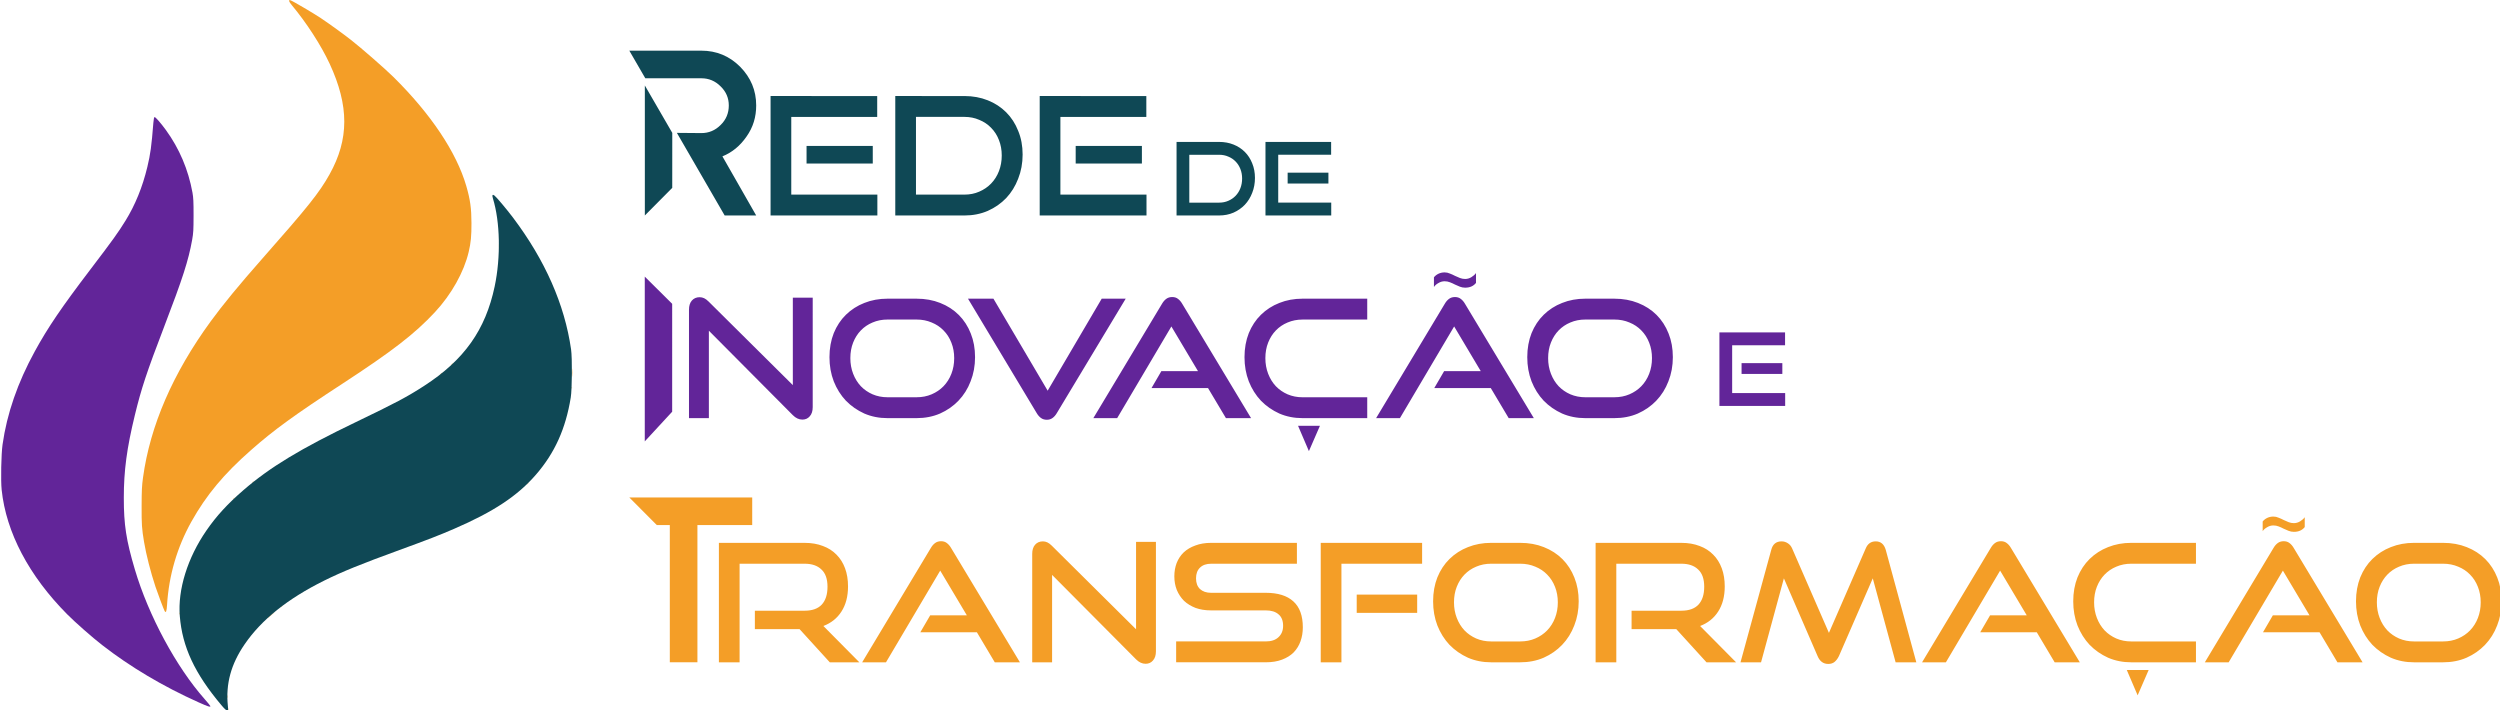 <svg xmlns:inkscape="http://www.inkscape.org/namespaces/inkscape" xmlns:sodipodi="http://sodipodi.sourceforge.net/DTD/sodipodi-0.dtd" xmlns="http://www.w3.org/2000/svg" xmlns:svg="http://www.w3.org/2000/svg" width="1920" height="545.407" viewBox="0 0 508 144.306" id="svg1"><defs id="defs1"></defs><g id="layer1"><g id="g23" transform="matrix(2.101,0,0,2.101,-1346.967,-148.414)"><g id="g20"><path style="fill:#f49e27;stroke-width:0.208" d="m 663.179,139.216 c 0.003,-0.06 0.017,-0.072 0.036,-0.031 0.017,0.037 0.015,0.081 -0.005,0.098 -0.02,0.017 -0.034,-0.013 -0.031,-0.067 z m -0.107,-1.199 c 0,-0.127 0.012,-0.179 0.026,-0.115 0.014,0.063 0.014,0.167 0,0.23 -0.014,0.063 -0.026,0.011 -0.026,-0.115 z m 4.217,-7.886 c 0.193,-0.169 0.365,-0.307 0.381,-0.307 0.016,0 -0.129,0.138 -0.322,0.307 -0.193,0.169 -0.365,0.307 -0.381,0.307 -0.016,0 0.129,-0.138 0.322,-0.307 z m -8.837,-0.154 c 0,-0.099 0.012,-0.139 0.027,-0.09 0.015,0.049 0.015,0.13 0,0.179 -0.015,0.049 -0.027,0.009 -0.027,-0.09 z m -1.423,-0.24 c -0.076,-0.126 -0.671,-1.708 -0.891,-2.371 -0.454,-1.367 -0.897,-3.1 -1.097,-4.301 -0.217,-1.301 -0.243,-1.679 -0.237,-3.482 0.005,-1.527 0.027,-1.969 0.136,-2.761 0.69,-5.015 2.882,-10.075 6.539,-15.093 1.18,-1.619 2.763,-3.544 4.982,-6.058 4.438,-5.029 5.526,-6.391 6.519,-8.167 1.897,-3.393 1.9,-6.627 0.009,-10.702 -0.822,-1.773 -2.257,-3.992 -3.668,-5.675 -0.288,-0.344 -0.337,-0.524 -0.124,-0.462 0.195,0.057 2.288,1.287 2.948,1.732 0.922,0.622 2.093,1.47 2.911,2.107 0.984,0.767 3.297,2.786 4.099,3.578 3.624,3.579 6.099,7.281 7.05,10.548 0.377,1.295 0.498,2.159 0.501,3.584 0.003,1.263 -0.058,1.894 -0.269,2.791 -0.46,1.952 -1.665,4.103 -3.262,5.821 -1.939,2.086 -4.127,3.779 -8.958,6.929 -4.634,3.022 -6.587,4.44 -8.824,6.408 -2.638,2.32 -4.336,4.358 -5.775,6.93 -1.379,2.466 -2.179,5.198 -2.353,8.036 -0.04,0.655 -0.106,0.825 -0.236,0.609 z m 11.237,-0.394 c 0,-0.011 0.047,-0.051 0.104,-0.09 0.094,-0.064 0.096,-0.062 0.022,0.019 -0.077,0.085 -0.126,0.112 -0.126,0.07 z m -4.618,-10.446 c 0,-0.011 0.047,-0.051 0.104,-0.09 0.094,-0.064 0.096,-0.062 0.022,0.019 -0.077,0.085 -0.126,0.112 -0.126,0.07 z m 28.417,-1.434 c 0,-0.011 0.047,-0.051 0.104,-0.09 0.094,-0.064 0.096,-0.062 0.022,0.019 -0.077,0.085 -0.126,0.112 -0.126,0.07 z m -26.582,-0.154 c 0,-0.011 0.047,-0.051 0.104,-0.09 0.094,-0.064 0.096,-0.062 0.022,0.019 -0.077,0.085 -0.126,0.112 -0.126,0.07 z m 30.909,-9.176 c 0.003,-0.06 0.017,-0.072 0.036,-0.031 0.017,0.037 0.015,0.081 -0.005,0.098 -0.02,0.017 -0.034,-0.013 -0.031,-0.067 z m 0.077,-1.455 c 0,-0.352 0.009,-0.496 0.021,-0.32 0.012,0.176 0.012,0.464 0,0.64 -0.012,0.176 -0.021,0.032 -0.021,-0.32 z m -12.722,0.102 c 0.059,-0.056 0.12,-0.102 0.137,-0.102 0.016,0 -0.019,0.046 -0.078,0.102 -0.059,0.056 -0.12,0.102 -0.137,0.102 -0.016,0 0.019,-0.046 0.077,-0.102 z m 1.066,-0.922 c 0.059,-0.056 0.12,-0.102 0.137,-0.102 0.016,0 -0.019,0.046 -0.078,0.102 -0.059,0.056 -0.12,0.102 -0.137,0.102 -0.016,0 0.019,-0.046 0.078,-0.102 z M 689.36,94.416 c 2.2e-4,-0.169 0.011,-0.232 0.025,-0.14 0.013,0.092 0.013,0.23 -6.7e-4,0.307 -0.013,0.077 -0.024,0.002 -0.024,-0.167 z" id="path5-8"></path><path style="fill:#622599;fill-opacity:1;stroke-width:0.208" d="m 660.303,138.562 c -3.44,-1.545 -6.605,-3.426 -9.324,-5.541 -0.96,-0.747 -2.597,-2.188 -3.37,-2.966 -3.702,-3.729 -5.909,-7.92 -6.341,-12.04 -0.095,-0.903 -0.045,-3.451 0.085,-4.371 0.424,-3.001 1.459,-5.994 3.12,-9.023 1.276,-2.326 2.572,-4.234 5.382,-7.926 2.182,-2.867 2.663,-3.535 3.39,-4.711 0.946,-1.53 1.645,-3.251 2.113,-5.197 0.298,-1.238 0.403,-2.009 0.582,-4.271 0.027,-0.339 0.068,-0.541 0.113,-0.554 0.082,-0.023 0.602,0.569 1.096,1.249 1.305,1.796 2.168,3.827 2.574,6.059 0.087,0.479 0.107,0.89 0.105,2.202 -0.002,1.413 -0.019,1.705 -0.135,2.355 -0.36,2.008 -0.905,3.699 -2.705,8.398 -1.704,4.448 -2.205,5.961 -2.835,8.551 -0.784,3.228 -1.071,5.372 -1.071,8.013 -4.5e-4,2.612 0.227,4.089 1.069,6.931 1.318,4.451 3.997,9.425 6.753,12.539 0.305,0.345 0.554,0.65 0.554,0.678 0,0.113 -0.245,0.033 -1.154,-0.375 z" id="path6-5"></path><path style="fill:#0f4855;fill-opacity:1;stroke-width:0.208" d="m 662.504,138.823 c -2.572,-3.06 -3.764,-5.616 -4.007,-8.595 -0.209,-2.562 0.747,-5.635 2.579,-8.287 0.968,-1.402 2.037,-2.567 3.575,-3.897 2.571,-2.223 5.527,-4.011 10.882,-6.585 3.805,-1.828 4.95,-2.436 6.586,-3.494 3.885,-2.512 5.946,-5.418 6.833,-9.633 0.596,-2.831 0.527,-6.238 -0.171,-8.499 -0.1,-0.325 -0.043,-0.431 0.15,-0.28 0.201,0.158 1.188,1.332 1.789,2.128 3.108,4.121 4.999,8.41 5.619,12.744 0.121,0.845 0.101,3.848 -0.03,4.66 -0.49,3.017 -1.543,5.355 -3.357,7.45 -1.791,2.068 -4.096,3.594 -7.932,5.253 -1.455,0.629 -2.486,1.028 -5.269,2.043 -3.738,1.363 -5.542,2.096 -7.295,2.965 -3.527,1.749 -6.06,3.778 -7.691,6.159 -1.318,1.923 -1.833,3.812 -1.621,5.944 0.043,0.43 0.04,0.448 -0.077,0.448 -0.086,0 -0.251,-0.153 -0.563,-0.525 z" id="path8-6"></path></g><path id="path35" style="font-size:57.55px;font-family:Anurati;-inkscape-font-specification:Anurati;fill:#0f4855;stroke-width:0.707" d="m 701.974,75.541 1.545,2.67 h 5.425 c 0.717,0 1.335,0.259 1.853,0.777 0.538,0.518 0.797,1.135 0.797,1.853 0,0.737 -0.259,1.375 -0.797,1.893 -0.518,0.518 -1.136,0.777 -1.853,0.777 l -2.371,-0.02 4.622,7.989 h 3.048 l -3.267,-5.718 c 0.936,-0.379 1.714,-1.016 2.331,-1.913 0.638,-0.897 0.936,-1.893 0.936,-3.009 0,-1.454 -0.518,-2.69 -1.554,-3.746 -1.036,-1.036 -2.291,-1.554 -3.745,-1.554 z m 1.5,3.365 V 91.48 l 2.65,-2.67 0.003,-5.32 z m 12.16,1.021 V 91.48 h 10.329 v -2.018 h -8.327 v -7.516 h 8.311 v -2.018 z m 12.061,0 V 91.48 h 6.69 c 0.816,0 1.568,-0.148 2.257,-0.445 0.689,-0.307 1.282,-0.721 1.78,-1.24 0.498,-0.53 0.885,-1.154 1.16,-1.875 0.286,-0.72 0.429,-1.499 0.429,-2.336 0,-0.837 -0.143,-1.6 -0.429,-2.288 -0.275,-0.699 -0.662,-1.297 -1.16,-1.795 -0.498,-0.498 -1.091,-0.885 -1.78,-1.16 -0.689,-0.275 -1.441,-0.413 -2.257,-0.413 z m 13.968,0 V 91.48 h 10.329 v -2.018 h -8.327 v -7.516 h 8.311 v -2.018 z m -11.966,2.018 h 4.688 c 0.519,0 0.996,0.095 1.43,0.286 0.445,0.18 0.826,0.434 1.144,0.763 0.328,0.328 0.583,0.726 0.763,1.192 0.18,0.456 0.27,0.954 0.27,1.494 0,0.54 -0.09,1.043 -0.27,1.509 -0.18,0.466 -0.434,0.869 -0.763,1.208 -0.318,0.328 -0.699,0.588 -1.144,0.779 -0.434,0.191 -0.911,0.286 -1.43,0.286 h -4.688 z m 25.202,2.421 v 7.113 h 4.119 c 0.502,0 0.965,-0.091 1.389,-0.274 0.424,-0.189 0.789,-0.444 1.096,-0.763 0.307,-0.326 0.545,-0.711 0.714,-1.154 0.176,-0.444 0.264,-0.923 0.264,-1.439 0,-0.515 -0.088,-0.985 -0.264,-1.409 -0.17,-0.431 -0.408,-0.799 -0.714,-1.106 -0.307,-0.307 -0.672,-0.545 -1.096,-0.714 -0.424,-0.17 -0.887,-0.254 -1.389,-0.254 z m 8.6,0 v 7.113 h 6.36 v -1.243 h -5.127 v -4.628 h 5.117 v -1.243 z m -44.385,0.391 v 1.701 h 6.404 v -1.701 z m 26.029,0 v 1.701 h 6.404 v -1.701 z m 10.989,0.852 h 2.887 c 0.32,0 0.613,0.058 0.881,0.176 0.274,0.111 0.509,0.268 0.704,0.47 0.202,0.202 0.359,0.447 0.47,0.734 0.111,0.28 0.166,0.587 0.166,0.92 0,0.333 -0.056,0.643 -0.166,0.93 -0.111,0.287 -0.268,0.535 -0.47,0.744 -0.196,0.202 -0.43,0.362 -0.704,0.479 -0.267,0.117 -0.561,0.176 -0.881,0.176 h -2.887 z m 9.511,1.732 v 1.047 h 3.943 v -1.047 z"></path><path id="text7" style="font-size:57.55px;font-family:Anurati;-inkscape-font-specification:Anurati;fill:#622599;fill-opacity:1;stroke-width:0.707" d="m 780.825,96.985 c -0.212,0 -0.407,0.042 -0.588,0.127 -0.18,0.085 -0.329,0.201 -0.445,0.349 v 0.937 c 0.095,-0.148 0.239,-0.275 0.429,-0.381 0.191,-0.117 0.392,-0.175 0.604,-0.175 0.18,0 0.35,0.032 0.508,0.096 0.17,0.064 0.334,0.137 0.493,0.222 0.159,0.074 0.318,0.143 0.476,0.207 0.159,0.064 0.328,0.095 0.508,0.095 0.456,0 0.805,-0.153 1.049,-0.46 v -0.953 c -0.106,0.148 -0.254,0.28 -0.445,0.397 -0.191,0.117 -0.392,0.175 -0.604,0.175 -0.18,0 -0.35,-0.032 -0.508,-0.096 -0.159,-0.064 -0.318,-0.133 -0.476,-0.207 -0.159,-0.085 -0.323,-0.159 -0.493,-0.222 -0.159,-0.074 -0.328,-0.111 -0.508,-0.111 z m -77.358,0.407 v 15.938 l 2.65,-2.87 V 100.022 Z m 51.011,1.976 c -0.222,0 -0.413,0.058 -0.572,0.175 -0.159,0.117 -0.296,0.276 -0.413,0.477 l -6.642,11.06 h 2.304 l 5.244,-8.867 2.574,4.322 h -3.543 l -0.953,1.637 h 5.466 l 1.732,2.908 h 2.431 l -6.659,-11.06 c -0.117,-0.201 -0.254,-0.36 -0.413,-0.477 -0.148,-0.117 -0.334,-0.175 -0.557,-0.175 z m 27.348,0 c -0.222,0 -0.413,0.058 -0.572,0.175 -0.159,0.117 -0.297,0.276 -0.413,0.477 l -6.642,11.06 h 2.304 l 5.244,-8.867 2.574,4.322 h -3.543 l -0.953,1.637 h 5.466 l 1.732,2.908 h 2.431 l -6.659,-11.06 c -0.117,-0.201 -0.254,-0.36 -0.413,-0.477 -0.148,-0.117 -0.334,-0.175 -0.556,-0.175 z m -73.049,0.016 c -0.318,0 -0.572,0.111 -0.763,0.334 -0.18,0.212 -0.27,0.503 -0.27,0.874 v 10.488 h 1.923 v -8.454 l 8.12,8.167 c 0.286,0.286 0.594,0.429 0.922,0.429 0.297,0 0.535,-0.106 0.715,-0.318 0.191,-0.212 0.286,-0.508 0.286,-0.89 V 99.432 h -1.923 v 8.454 l -8.152,-8.088 c -0.148,-0.148 -0.291,-0.254 -0.429,-0.318 -0.138,-0.064 -0.281,-0.095 -0.429,-0.095 z m 18.163,0.143 c -0.805,0 -1.552,0.137 -2.24,0.413 -0.678,0.265 -1.271,0.646 -1.78,1.144 -0.498,0.487 -0.89,1.081 -1.176,1.78 -0.275,0.699 -0.413,1.473 -0.413,2.32 0,0.837 0.137,1.615 0.413,2.336 0.286,0.72 0.678,1.345 1.176,1.875 0.508,0.519 1.102,0.932 1.78,1.24 0.689,0.297 1.435,0.445 2.24,0.445 h 2.813 c 0.826,0 1.584,-0.148 2.272,-0.445 0.689,-0.307 1.282,-0.721 1.78,-1.24 0.508,-0.53 0.901,-1.154 1.176,-1.875 0.286,-0.72 0.429,-1.499 0.429,-2.336 0,-0.837 -0.137,-1.6 -0.413,-2.288 -0.275,-0.699 -0.662,-1.298 -1.16,-1.796 -0.498,-0.498 -1.097,-0.885 -1.796,-1.16 -0.689,-0.275 -1.451,-0.413 -2.288,-0.413 z m 7.787,0 6.642,11.06 c 0.117,0.201 0.254,0.36 0.413,0.476 0.159,0.117 0.35,0.175 0.572,0.175 0.212,0 0.397,-0.058 0.556,-0.175 0.159,-0.117 0.297,-0.275 0.413,-0.476 l 6.658,-11.06 h -2.32 l -5.228,8.899 -5.244,-8.899 z m 32.353,0 c -0.805,0 -1.552,0.137 -2.24,0.413 -0.678,0.265 -1.271,0.646 -1.78,1.144 -0.498,0.487 -0.89,1.081 -1.176,1.78 -0.275,0.699 -0.413,1.473 -0.413,2.32 0,0.837 0.137,1.615 0.413,2.336 0.286,0.72 0.678,1.345 1.176,1.875 0.508,0.519 1.102,0.932 1.78,1.24 0.689,0.297 1.435,0.445 2.24,0.445 h 6.261 v -2.018 h -6.261 c -0.519,0 -1.001,-0.096 -1.446,-0.286 -0.434,-0.191 -0.81,-0.45 -1.128,-0.779 -0.318,-0.339 -0.567,-0.742 -0.747,-1.208 -0.18,-0.466 -0.27,-0.969 -0.27,-1.509 0,-0.551 0.09,-1.054 0.27,-1.509 0.18,-0.456 0.429,-0.848 0.747,-1.176 0.318,-0.328 0.694,-0.583 1.128,-0.763 0.445,-0.191 0.927,-0.286 1.446,-0.286 h 6.261 v -2.018 z m 27.348,0 c -0.805,0 -1.552,0.137 -2.24,0.413 -0.678,0.265 -1.271,0.646 -1.78,1.144 -0.498,0.487 -0.89,1.081 -1.176,1.78 -0.275,0.699 -0.413,1.473 -0.413,2.32 0,0.837 0.137,1.615 0.413,2.336 0.286,0.72 0.678,1.345 1.176,1.875 0.508,0.519 1.102,0.932 1.78,1.24 0.689,0.297 1.435,0.445 2.24,0.445 h 2.813 c 0.826,0 1.584,-0.148 2.272,-0.445 0.689,-0.307 1.282,-0.721 1.78,-1.24 0.508,-0.53 0.9,-1.154 1.176,-1.875 0.286,-0.72 0.429,-1.499 0.429,-2.336 0,-0.837 -0.137,-1.6 -0.413,-2.288 -0.275,-0.699 -0.662,-1.298 -1.16,-1.796 -0.498,-0.498 -1.097,-0.885 -1.796,-1.16 -0.689,-0.275 -1.451,-0.413 -2.288,-0.413 z m -67.487,2.018 h 2.813 c 0.53,0 1.017,0.095 1.462,0.286 0.445,0.18 0.826,0.434 1.144,0.763 0.328,0.328 0.583,0.726 0.763,1.192 0.18,0.456 0.27,0.953 0.27,1.493 0,0.54 -0.09,1.043 -0.27,1.509 -0.18,0.466 -0.434,0.869 -0.763,1.208 -0.318,0.328 -0.699,0.588 -1.144,0.779 -0.445,0.191 -0.932,0.286 -1.462,0.286 h -2.813 c -0.519,0 -1.001,-0.096 -1.446,-0.286 -0.434,-0.191 -0.81,-0.45 -1.128,-0.779 -0.318,-0.339 -0.567,-0.742 -0.747,-1.208 -0.18,-0.466 -0.27,-0.969 -0.27,-1.509 0,-0.551 0.09,-1.054 0.27,-1.509 0.18,-0.456 0.429,-0.848 0.747,-1.176 0.318,-0.328 0.694,-0.583 1.128,-0.763 0.445,-0.191 0.927,-0.286 1.446,-0.286 z m 67.487,0 h 2.813 c 0.53,0 1.017,0.095 1.462,0.286 0.445,0.18 0.826,0.434 1.144,0.763 0.328,0.328 0.583,0.726 0.763,1.192 0.18,0.456 0.27,0.953 0.27,1.493 0,0.54 -0.09,1.043 -0.27,1.509 -0.18,0.466 -0.434,0.869 -0.763,1.208 -0.318,0.328 -0.699,0.588 -1.144,0.779 -0.445,0.191 -0.932,0.286 -1.462,0.286 h -2.813 c -0.519,0 -1.001,-0.096 -1.446,-0.286 -0.434,-0.191 -0.81,-0.45 -1.128,-0.779 -0.318,-0.339 -0.567,-0.742 -0.747,-1.208 -0.18,-0.466 -0.27,-0.969 -0.27,-1.509 0,-0.551 0.09,-1.054 0.27,-1.509 0.18,-0.456 0.429,-0.848 0.747,-1.176 0.318,-0.328 0.694,-0.583 1.128,-0.763 0.445,-0.191 0.927,-0.286 1.446,-0.286 z m 12.974,1.242 v 7.113 h 6.36 v -1.242 h -5.127 v -4.628 h 5.117 v -1.243 z m 2.143,2.974 v 1.047 h 3.943 v -1.047 z m -42.894,6.064 1.049,2.447 1.065,-2.447 z"></path><path id="text8" style="font-size:57.55px;font-family:Anurati;-inkscape-font-specification:Anurati;fill:#f49e27;stroke-width:0.707" d="m 713.859,118.755 -11.886,5.2e-4 2.661,2.67 h 1.255 v 13.268 h 2.67 v -13.268 h 5.299 z m 147.118,1.845 c -0.212,0 -0.407,0.042 -0.588,0.127 -0.18,0.085 -0.328,0.202 -0.445,0.35 v 0.937 c 0.095,-0.148 0.238,-0.275 0.429,-0.381 0.191,-0.117 0.392,-0.175 0.604,-0.175 0.18,0 0.35,0.032 0.508,0.095 0.17,0.064 0.334,0.138 0.493,0.223 0.159,0.074 0.318,0.143 0.476,0.206 0.159,0.064 0.328,0.096 0.508,0.096 0.456,0 0.805,-0.154 1.049,-0.461 v -0.953 c -0.106,0.148 -0.254,0.281 -0.445,0.397 -0.191,0.117 -0.392,0.175 -0.604,0.175 -0.18,0 -0.35,-0.032 -0.508,-0.095 -0.159,-0.064 -0.318,-0.133 -0.476,-0.207 -0.159,-0.085 -0.324,-0.159 -0.493,-0.223 -0.159,-0.074 -0.328,-0.111 -0.508,-0.111 z m -128.857,2.384 c -0.222,0 -0.413,0.058 -0.572,0.175 -0.159,0.117 -0.296,0.275 -0.413,0.476 l -6.642,11.06 h 2.304 l 5.244,-8.867 2.575,4.322 h -3.543 l -0.954,1.637 h 5.467 l 1.732,2.908 h 2.431 l -6.658,-11.06 c -0.117,-0.201 -0.255,-0.36 -0.413,-0.476 -0.148,-0.117 -0.334,-0.175 -0.556,-0.175 z m 102.51,0 c -0.222,0 -0.413,0.058 -0.572,0.175 -0.159,0.117 -0.296,0.275 -0.413,0.476 l -6.642,11.06 h 2.304 l 5.244,-8.867 2.574,4.322 h -3.543 l -0.953,1.637 h 5.466 l 1.732,2.908 h 2.431 l -6.659,-11.06 c -0.117,-0.201 -0.254,-0.36 -0.413,-0.476 -0.148,-0.117 -0.334,-0.175 -0.557,-0.175 z m 27.348,0 c -0.222,0 -0.413,0.058 -0.572,0.175 -0.159,0.117 -0.297,0.275 -0.413,0.476 l -6.642,11.06 h 2.304 l 5.244,-8.867 2.574,4.322 h -3.543 l -0.953,1.637 h 5.466 l 1.732,2.908 h 2.431 l -6.659,-11.06 c -0.117,-0.201 -0.254,-0.36 -0.413,-0.476 -0.148,-0.117 -0.334,-0.175 -0.556,-0.175 z m -120.006,0.015 c -0.318,0 -0.572,0.111 -0.763,0.334 -0.18,0.212 -0.27,0.503 -0.27,0.874 v 10.488 h 1.923 v -8.454 l 8.12,8.168 c 0.286,0.286 0.593,0.429 0.921,0.429 0.297,0 0.535,-0.106 0.715,-0.318 0.191,-0.212 0.286,-0.508 0.286,-0.89 v -10.583 h -1.922 v 8.454 l -8.152,-8.088 c -0.148,-0.148 -0.292,-0.254 -0.429,-0.318 -0.138,-0.064 -0.281,-0.096 -0.429,-0.096 z m 71.444,0 c -0.53,0 -0.863,0.275 -1.001,0.826 l -2.972,10.87 h 1.986 l 2.209,-8.12 3.258,7.516 c 0.212,0.508 0.556,0.763 1.033,0.763 0.244,0 0.445,-0.064 0.604,-0.191 0.169,-0.138 0.313,-0.328 0.429,-0.572 l 3.273,-7.516 2.209,8.12 h 2.002 l -2.955,-10.87 c -0.159,-0.551 -0.482,-0.826 -0.969,-0.826 -0.456,0 -0.779,0.228 -0.969,0.684 l -3.559,8.167 -3.559,-8.167 c -0.095,-0.222 -0.238,-0.392 -0.429,-0.508 -0.18,-0.117 -0.376,-0.175 -0.588,-0.175 z m -102.78,0.143 v 11.553 h 2.002 v -9.535 h 6.293 c 0.699,0 1.24,0.186 1.621,0.557 0.392,0.36 0.588,0.916 0.588,1.668 0,0.752 -0.186,1.33 -0.557,1.732 -0.371,0.392 -0.922,0.588 -1.653,0.588 h -4.815 v 1.78 h 4.322 l 2.924,3.21 h 2.86 l -3.48,-3.512 c 0.752,-0.286 1.335,-0.752 1.748,-1.398 0.424,-0.657 0.636,-1.467 0.636,-2.431 0,-0.646 -0.095,-1.229 -0.286,-1.748 -0.191,-0.519 -0.466,-0.959 -0.826,-1.319 -0.36,-0.371 -0.8,-0.652 -1.319,-0.842 -0.519,-0.201 -1.107,-0.302 -1.764,-0.302 z m 47.608,0 c -0.572,0 -1.081,0.085 -1.525,0.254 -0.445,0.159 -0.821,0.382 -1.128,0.668 -0.297,0.286 -0.524,0.63 -0.683,1.032 -0.148,0.392 -0.223,0.821 -0.223,1.287 0,0.477 0.08,0.916 0.239,1.319 0.17,0.403 0.403,0.752 0.699,1.049 0.307,0.286 0.678,0.514 1.112,0.683 0.445,0.159 0.938,0.239 1.478,0.239 h 5.307 c 0.54,0 0.954,0.127 1.24,0.381 0.297,0.244 0.445,0.614 0.445,1.112 0,0.456 -0.148,0.821 -0.445,1.097 -0.286,0.275 -0.699,0.413 -1.24,0.413 h -8.66 v 2.018 h 8.66 c 0.604,0 1.129,-0.085 1.574,-0.254 0.456,-0.17 0.831,-0.403 1.128,-0.699 0.297,-0.307 0.519,-0.667 0.667,-1.081 0.148,-0.413 0.223,-0.864 0.223,-1.351 0,-1.123 -0.307,-1.96 -0.922,-2.511 -0.604,-0.551 -1.494,-0.826 -2.67,-0.826 h -5.291 c -0.445,0 -0.8,-0.122 -1.065,-0.365 -0.254,-0.244 -0.381,-0.588 -0.381,-1.033 0,-0.445 0.127,-0.789 0.381,-1.033 0.254,-0.254 0.614,-0.381 1.081,-0.381 h 8.295 v -2.018 z m 10.599,0 v 11.553 h 2.002 v -9.535 h 7.803 v -2.018 z m 16.479,0 c -0.805,0 -1.552,0.138 -2.241,0.413 -0.678,0.265 -1.271,0.646 -1.78,1.144 -0.498,0.487 -0.89,1.081 -1.176,1.78 -0.275,0.699 -0.413,1.472 -0.413,2.32 0,0.837 0.137,1.616 0.413,2.336 0.286,0.72 0.678,1.345 1.176,1.875 0.508,0.519 1.102,0.932 1.78,1.24 0.689,0.297 1.436,0.445 2.241,0.445 h 2.812 c 0.826,0 1.584,-0.148 2.273,-0.445 0.689,-0.307 1.282,-0.721 1.78,-1.24 0.508,-0.53 0.9,-1.154 1.176,-1.875 0.286,-0.72 0.429,-1.499 0.429,-2.336 0,-0.837 -0.137,-1.6 -0.413,-2.288 -0.275,-0.699 -0.662,-1.298 -1.16,-1.796 -0.498,-0.498 -1.097,-0.884 -1.796,-1.16 -0.689,-0.275 -1.451,-0.413 -2.288,-0.413 z m 10.106,0 v 11.553 h 2.002 v -9.535 h 6.293 c 0.699,0 1.24,0.186 1.621,0.557 0.392,0.36 0.588,0.916 0.588,1.668 0,0.752 -0.186,1.33 -0.557,1.732 -0.371,0.392 -0.922,0.588 -1.653,0.588 h -4.815 v 1.78 h 4.322 l 2.924,3.21 h 2.86 l -3.48,-3.512 c 0.752,-0.286 1.335,-0.752 1.748,-1.398 0.424,-0.657 0.636,-1.467 0.636,-2.431 0,-0.646 -0.095,-1.229 -0.286,-1.748 -0.191,-0.519 -0.466,-0.959 -0.826,-1.319 -0.36,-0.371 -0.8,-0.652 -1.319,-0.842 -0.519,-0.201 -1.107,-0.302 -1.764,-0.302 z m 51.803,0 c -0.805,0 -1.552,0.138 -2.24,0.413 -0.678,0.265 -1.271,0.646 -1.78,1.144 -0.498,0.487 -0.89,1.081 -1.176,1.78 -0.275,0.699 -0.413,1.472 -0.413,2.32 0,0.837 0.137,1.616 0.413,2.336 0.286,0.72 0.678,1.345 1.176,1.875 0.508,0.519 1.102,0.932 1.78,1.24 0.689,0.297 1.435,0.445 2.24,0.445 h 6.261 v -2.018 h -6.261 c -0.519,0 -1.001,-0.095 -1.446,-0.286 -0.434,-0.191 -0.81,-0.45 -1.128,-0.779 -0.318,-0.339 -0.567,-0.742 -0.747,-1.208 -0.18,-0.466 -0.27,-0.969 -0.27,-1.509 0,-0.551 0.09,-1.054 0.27,-1.51 0.18,-0.456 0.429,-0.847 0.747,-1.176 0.318,-0.328 0.694,-0.583 1.128,-0.763 0.445,-0.191 0.927,-0.286 1.446,-0.286 h 6.261 v -2.018 z m 27.348,0 c -0.805,0 -1.552,0.138 -2.24,0.413 -0.678,0.265 -1.271,0.646 -1.78,1.144 -0.498,0.487 -0.89,1.081 -1.176,1.78 -0.275,0.699 -0.413,1.472 -0.413,2.32 0,0.837 0.137,1.616 0.413,2.336 0.286,0.72 0.678,1.345 1.176,1.875 0.508,0.519 1.102,0.932 1.78,1.24 0.689,0.297 1.435,0.445 2.24,0.445 h 2.813 c 0.826,0 1.584,-0.148 2.272,-0.445 0.689,-0.307 1.282,-0.721 1.78,-1.24 0.508,-0.53 0.9,-1.154 1.176,-1.875 0.286,-0.72 0.429,-1.499 0.429,-2.336 0,-0.837 -0.137,-1.6 -0.413,-2.288 -0.275,-0.699 -0.662,-1.298 -1.16,-1.796 -0.498,-0.498 -1.097,-0.884 -1.796,-1.16 -0.689,-0.275 -1.451,-0.413 -2.288,-0.413 z m -89.257,2.018 h 2.812 c 0.53,0 1.017,0.096 1.462,0.286 0.445,0.18 0.826,0.434 1.144,0.763 0.328,0.328 0.583,0.726 0.763,1.192 0.18,0.456 0.27,0.954 0.27,1.494 0,0.54 -0.09,1.043 -0.27,1.509 -0.18,0.466 -0.434,0.869 -0.763,1.208 -0.318,0.328 -0.699,0.588 -1.144,0.779 -0.445,0.191 -0.932,0.286 -1.462,0.286 h -2.812 c -0.519,0 -1.001,-0.095 -1.446,-0.286 -0.434,-0.191 -0.81,-0.45 -1.128,-0.779 -0.318,-0.339 -0.567,-0.742 -0.747,-1.208 -0.18,-0.466 -0.27,-0.969 -0.27,-1.509 0,-0.551 0.09,-1.054 0.27,-1.51 0.18,-0.456 0.429,-0.847 0.747,-1.176 0.318,-0.328 0.694,-0.583 1.128,-0.763 0.445,-0.191 0.927,-0.286 1.446,-0.286 z m 89.257,0 h 2.813 c 0.53,0 1.017,0.096 1.462,0.286 0.445,0.18 0.826,0.434 1.144,0.763 0.328,0.328 0.583,0.726 0.763,1.192 0.18,0.456 0.27,0.954 0.27,1.494 0,0.54 -0.09,1.043 -0.27,1.509 -0.18,0.466 -0.434,0.869 -0.763,1.208 -0.318,0.328 -0.699,0.588 -1.144,0.779 -0.445,0.191 -0.932,0.286 -1.462,0.286 h -2.813 c -0.519,0 -1.001,-0.095 -1.446,-0.286 -0.434,-0.191 -0.81,-0.45 -1.128,-0.779 -0.318,-0.339 -0.567,-0.742 -0.747,-1.208 -0.18,-0.466 -0.27,-0.969 -0.27,-1.509 0,-0.551 0.09,-1.054 0.27,-1.51 0.18,-0.456 0.429,-0.847 0.747,-1.176 0.318,-0.328 0.694,-0.583 1.128,-0.763 0.445,-0.191 0.927,-0.286 1.446,-0.286 z m -102.256,2.987 v 1.764 h 5.848 v -1.764 z m 74.479,7.294 1.049,2.447 1.065,-2.447 z"></path></g></g></svg>